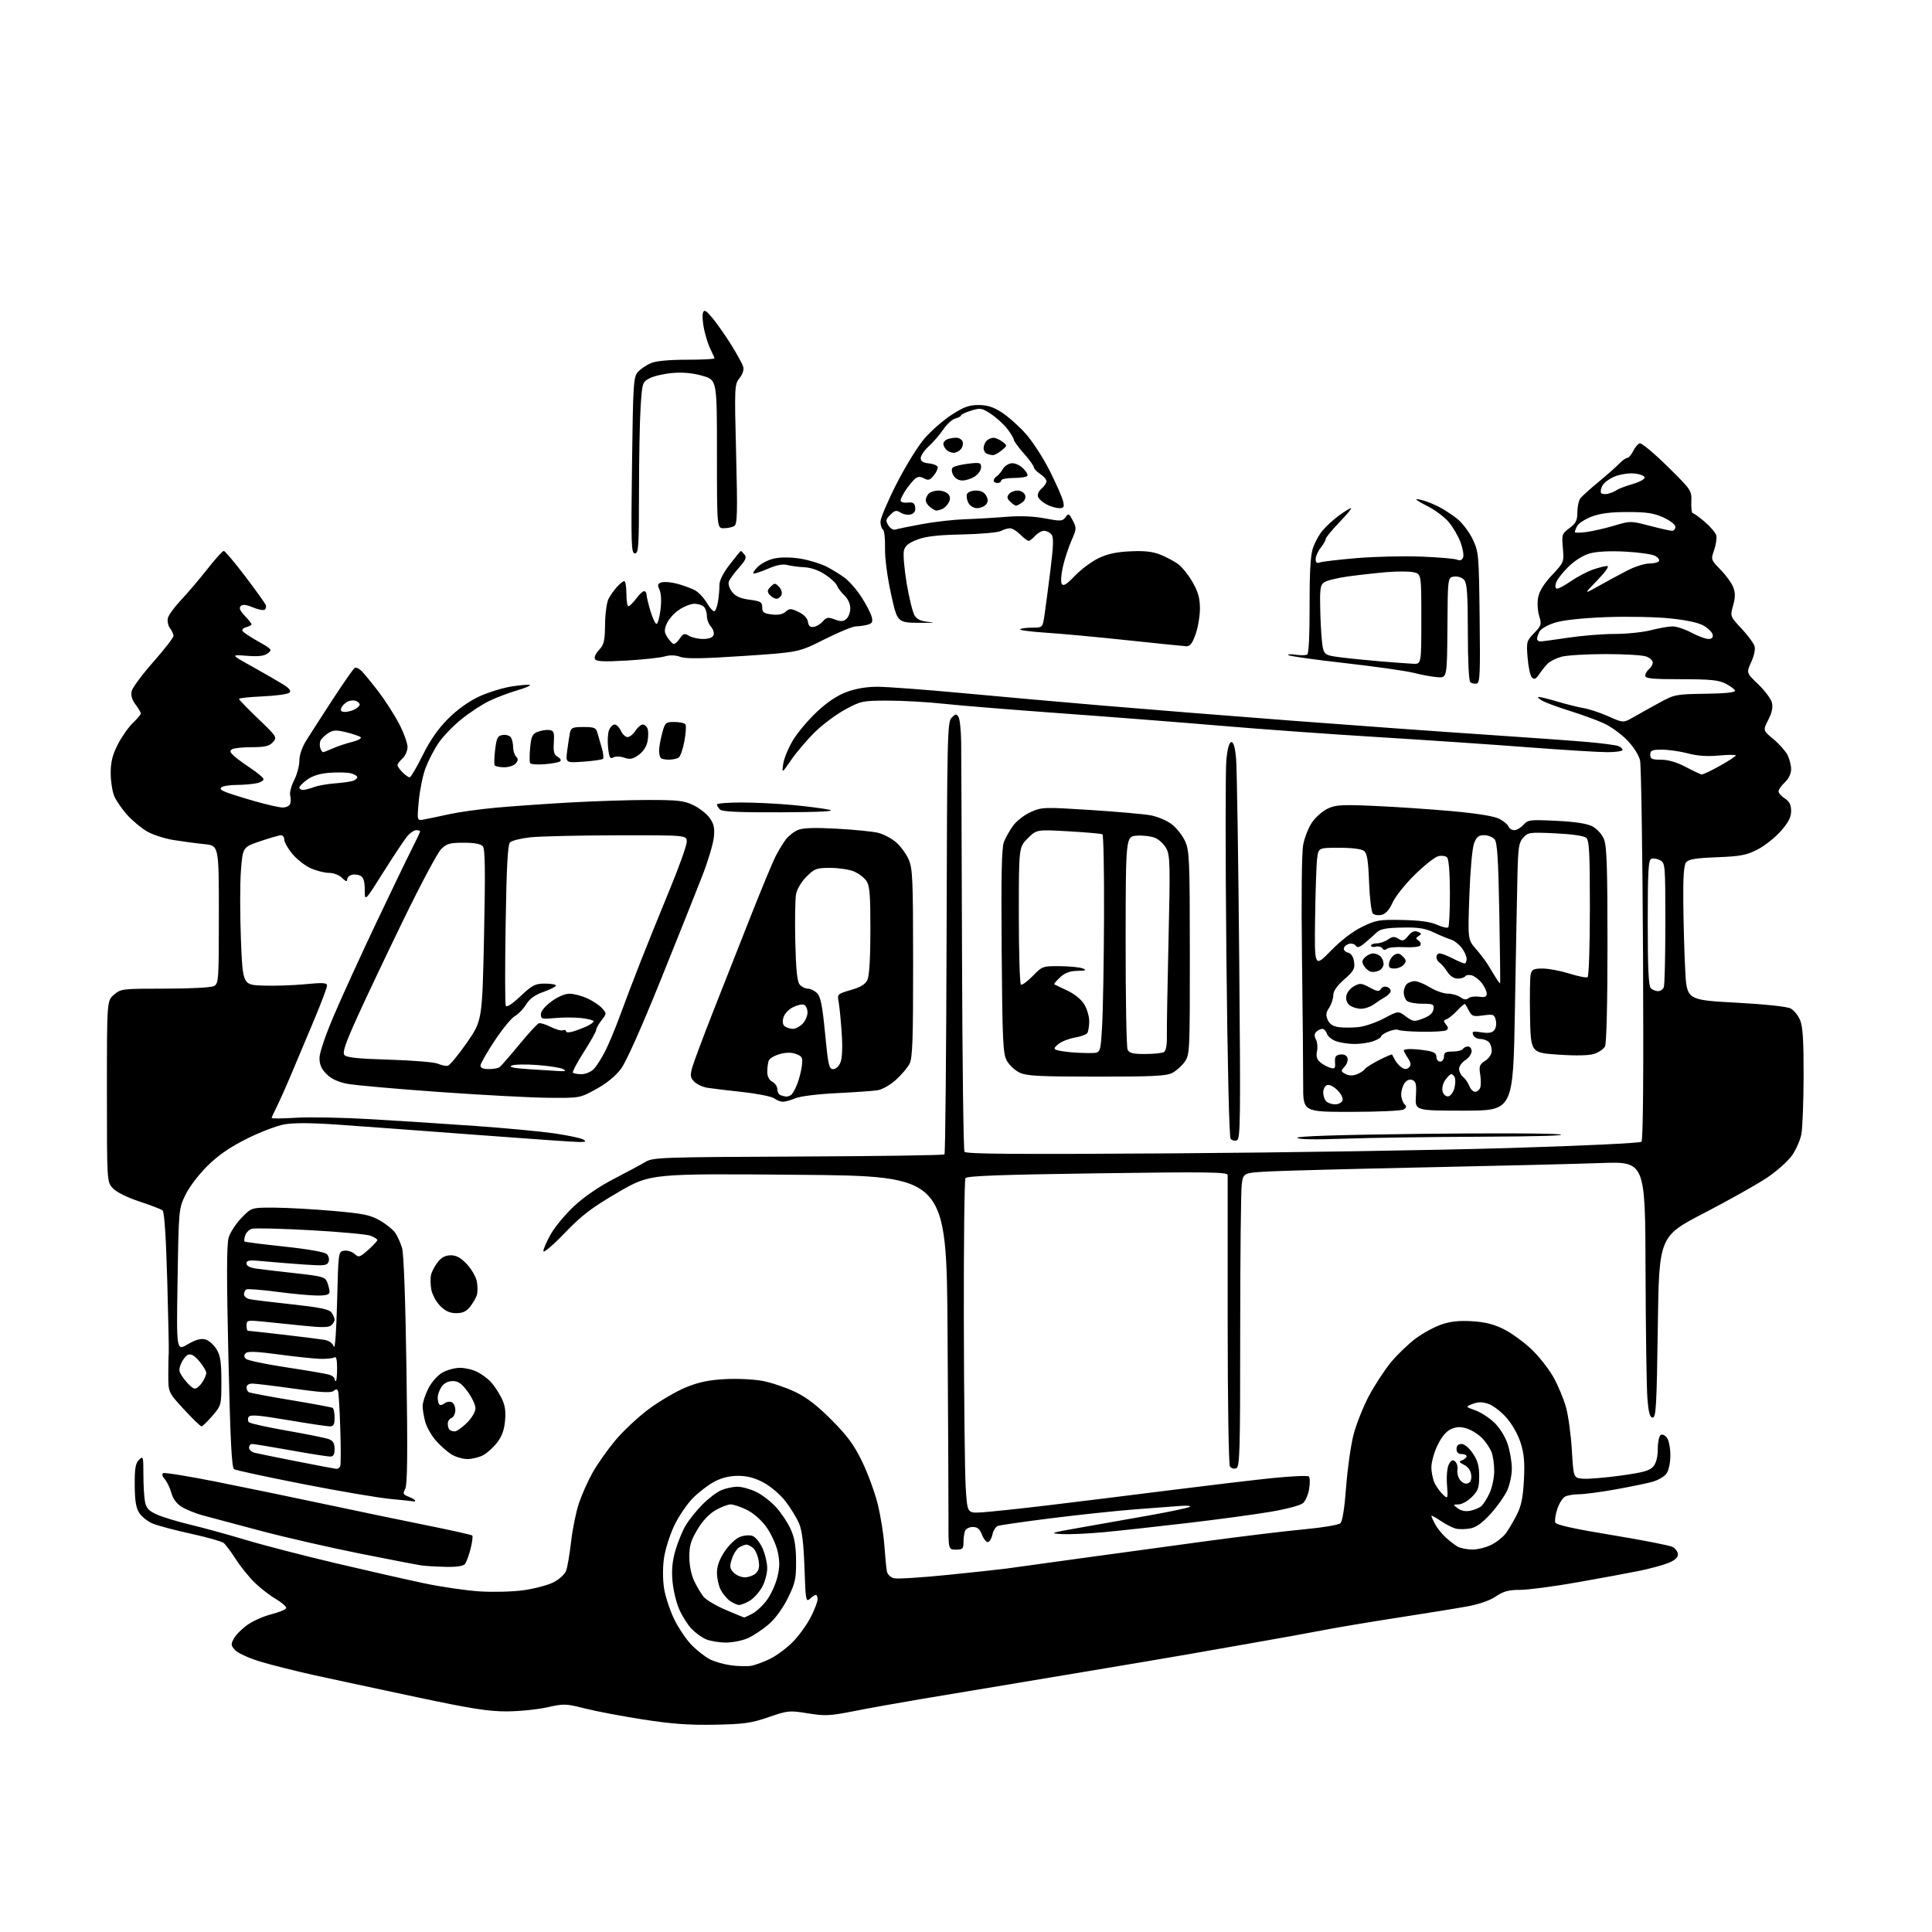 <?xml version="1.0" encoding="UTF-8" standalone="no"?>
<svg 
  version="1.1" 
  xmlns="http://www.w3.org/2000/svg" 
  xmlns:xlink="http://www.w3.org/1999/xlink" 
  xmlns:svg="http://www.w3.org/2000/svg"
  xmlns:rdf="http://www.w3.org/1999/02/22-rdf-syntax-ns#"
  xmlns:cc="http://creativecommons.org/ns#"
  xmlns:dc="http://purl.org/dc/elements/1.1/"
  viewBox="0 0 768 768"
  width="768"
  height="768"
>
<style>svg {background-color: white; }</style>"
<path stroke="none" fill="black" fill-rule="evenodd" d="M284.00,685.60C273.79,685.79 266.84,685.27 255.47,683.50C247.20,682.21 236.85,680.24 232.47,679.13C224.91,677.22 224.14,677.19 217.50,678.69C213.65,679.55 206.45,680.28 201.50,680.30C194.24,680.34 187.28,679.24 165.50,674.62C150.65,671.47 132.43,667.56 125.00,665.93C117.58,664.29 107.87,661.85 103.42,660.50C98.98,659.15 94.50,657.10 93.46,655.95C91.74,654.05 91.70,653.63 93.05,651.22C93.87,649.76 96.33,647.32 98.52,645.80C100.71,644.28 104.95,642.42 107.95,641.67C110.95,640.91 113.56,639.83 113.74,639.27C113.93,638.70 112.13,637.09 109.74,635.69C107.35,634.29 103.54,631.35 101.28,629.15C99.02,626.96 95.63,622.76 93.75,619.83C91.87,616.90 89.69,613.99 88.92,613.36C88.14,612.73 82.27,611.07 75.88,609.67C69.48,608.28 62.66,606.46 60.70,605.65C58.75,604.83 56.36,602.95 55.39,601.47C54.07,599.45 53.60,596.65 53.56,590.42C53.51,583.75 53.85,581.72 55.25,580.32C56.92,578.65 57.00,578.93 57.00,586.16C57.00,590.33 57.29,595.21 57.65,597.00C58.17,599.60 59.14,600.62 62.51,602.11C64.83,603.13 70.73,604.92 75.61,606.08C80.50,607.23 90.37,609.94 97.54,612.09C104.71,614.25 120.91,618.44 133.54,621.42C146.17,624.40 162.01,628.00 168.74,629.41C175.47,630.83 185.37,632.27 190.74,632.61C196.23,632.95 203.91,632.74 208.28,632.12C212.56,631.51 217.86,630.09 220.07,628.97C222.28,627.83 224.51,625.79 225.04,624.40C225.56,623.02 226.45,617.82 227.02,612.85C227.58,607.88 228.97,601.05 230.10,597.66C231.23,594.27 233.66,588.80 235.50,585.50C237.35,582.20 241.39,576.44 244.49,572.70C247.59,568.96 253.65,563.29 257.94,560.10C262.24,556.92 268.85,553.05 272.63,551.50C277.74,549.41 281.74,548.57 288.28,548.22C293.19,547.96 299.81,548.29 303.28,548.96C306.70,549.63 312.42,551.56 315.98,553.25C320.61,555.44 324.78,558.64 330.52,564.41C336.86,570.77 339.46,574.31 342.71,581.00C344.98,585.67 347.77,593.28 348.91,597.90C350.05,602.51 351.24,609.94 351.55,614.40C351.87,618.85 352.32,623.46 352.55,624.64C352.80,625.86 354.01,627.04 355.38,627.38C356.69,627.71 366.49,627.09 377.14,626.01C387.79,624.93 398.07,623.81 400.00,623.54C401.93,623.26 414.98,621.46 429.00,619.53C443.02,617.61 465.98,614.48 480.00,612.57C494.02,610.67 511.35,608.58 518.50,607.92C525.65,607.26 532.09,606.18 532.81,605.52C533.64,604.75 534.47,599.57 535.10,591.15C535.64,583.90 536.96,574.56 538.03,570.38C539.10,566.21 541.87,559.24 544.18,554.89C546.50,550.55 550.44,544.52 552.95,541.50C555.45,538.47 559.86,534.24 562.74,532.09C565.62,529.93 570.29,527.40 573.12,526.46C576.79,525.24 580.29,524.89 585.38,525.22C590.50,525.56 594.02,526.46 597.92,528.45C600.90,529.96 605.77,533.50 608.74,536.31C611.71,539.12 615.66,544.14 617.52,547.46C619.38,550.79 621.64,556.21 622.54,559.50C623.44,562.80 624.48,570.45 624.84,576.50C625.50,587.50 625.50,587.50 629.24,587.81C631.30,587.98 638.05,587.42 644.24,586.57C653.34,585.32 655.84,584.61 657.25,582.90C658.38,581.53 659.00,579.07 659.00,575.95C659.00,573.29 659.52,570.80 660.15,570.41C660.79,570.01 661.91,570.52 662.65,571.54C663.39,572.55 664.00,575.67 664.00,578.47C664.00,581.43 663.36,584.47 662.46,585.75C661.62,586.96 659.03,588.46 656.71,589.08C654.40,589.71 647.77,591.07 642.00,592.10C636.23,593.13 629.78,593.98 627.68,593.99C625.59,593.99 623.08,594.42 622.11,594.94C621.15,595.45 619.77,597.67 619.04,599.86C618.32,602.06 617.97,604.47 618.26,605.23C618.62,606.17 625.68,607.74 640.81,610.22C652.92,612.21 663.77,614.34 664.92,614.95C666.06,615.57 667.00,616.91 667.00,617.93C667.00,619.15 665.68,620.31 663.17,621.32C661.06,622.16 656.00,623.54 651.92,624.38C647.84,625.22 636.75,627.28 627.27,628.95C617.80,630.63 607.44,632.00 604.25,632.00C599.67,632.00 597.67,632.54 594.64,634.60C592.24,636.23 587.95,637.72 583.16,638.59C578.94,639.36 566.50,641.37 555.50,643.07C544.50,644.77 531.23,647.00 526.00,648.02C520.77,649.04 508.40,651.28 498.50,653.00C488.60,654.72 476.90,656.78 472.50,657.57C468.10,658.36 445.60,662.15 422.50,666.00C399.40,669.84 373.75,674.13 365.50,675.51C357.25,676.90 345.60,678.99 339.62,680.17C329.84,682.10 327.97,682.19 321.12,681.08C313.78,679.89 313.21,679.95 305.50,682.60C298.55,684.99 295.73,685.38 284.00,685.60zM298.50,662.19C300.15,661.93 303.67,660.63 306.31,659.31C308.96,657.98 313.05,654.89 315.41,652.43C317.76,649.98 320.89,645.60 322.35,642.72C323.81,639.83 325.00,636.69 325.00,635.74C325.00,634.78 324.70,634.00 324.33,634.00C323.96,634.00 322.89,634.69 321.96,635.54C320.37,636.98 320.23,636.18 319.79,623.29C319.45,613.50 318.83,608.37 317.64,605.59C316.72,603.43 314.33,599.53 312.34,596.92C310.30,594.25 306.52,590.97 303.71,589.44C300.18,587.52 297.21,586.71 293.61,586.67C290.19,586.65 287.06,587.38 284.15,588.88C281.76,590.12 277.88,593.07 275.53,595.42C273.17,597.78 269.80,602.73 268.04,606.42C266.27,610.12 264.43,615.97 263.94,619.41C263.40,623.23 263.43,628.00 264.01,631.59C264.54,634.84 266.39,640.37 268.11,643.87C269.84,647.38 272.97,651.97 275.07,654.07C277.17,656.17 280.36,658.65 282.16,659.58C283.95,660.51 287.69,661.59 290.46,661.97C293.23,662.36 296.85,662.45 298.50,662.19zM288.50,652.94C285.75,652.93 282.15,652.32 280.50,651.58C278.85,650.85 276.29,648.95 274.80,647.37C273.32,645.79 271.17,642.37 270.02,639.78C268.87,637.18 267.66,632.20 267.34,628.72C266.92,624.22 267.24,620.66 268.45,616.44C269.39,613.17 271.21,608.70 272.50,606.50C273.78,604.30 276.78,600.53 279.17,598.12C281.55,595.71 284.95,593.12 286.72,592.37C288.49,591.62 291.38,591.00 293.15,591.00C294.92,591.00 298.28,591.93 300.62,593.06C302.96,594.19 306.53,596.95 308.55,599.19C310.57,601.42 313.17,605.34 314.31,607.88C315.85,611.28 316.41,614.61 316.45,620.52C316.49,627.62 316.12,629.30 313.21,635.23C311.25,639.20 308.21,643.40 305.71,645.58C303.39,647.59 299.70,650.08 297.50,651.10C295.25,652.14 291.31,652.95 288.50,652.94zM295.80,642.97C295.96,642.99 297.44,642.31 299.07,641.46C300.70,640.62 303.34,638.14 304.92,635.95C306.51,633.76 308.36,629.66 309.04,626.85C309.98,622.91 310.00,620.58 309.10,616.62C308.45,613.80 306.41,609.42 304.55,606.88C302.54,604.13 299.39,601.40 296.77,600.13C294.35,598.96 291.50,598.01 290.43,598.02C289.37,598.03 286.70,599.05 284.50,600.29C281.94,601.74 279.33,604.51 277.25,607.98C274.61,612.39 274.00,614.46 274.02,618.96C274.04,622.31 274.80,626.08 275.96,628.50C277.01,630.70 278.68,633.51 279.68,634.74C280.68,635.97 284.65,638.32 288.50,639.96C292.35,641.60 295.63,642.96 295.80,642.97zM293.82,638.00C293.06,638.00 291.44,637.30 290.22,636.44C288.99,635.58 287.32,633.58 286.49,631.99C285.67,630.40 285.00,627.35 285.00,625.22C285.00,622.58 285.96,619.89 288.02,616.78C289.68,614.28 292.35,611.68 293.95,611.02C295.54,610.36 297.83,610.13 299.02,610.51C300.24,610.89 302.01,613.01 303.07,615.35C304.11,617.63 304.97,621.24 304.98,623.36C304.99,625.49 304.06,628.90 302.91,630.95C301.75,633.00 299.55,635.43 298.00,636.34C296.46,637.25 294.57,638.00 293.82,638.00zM296.08,627.00C297.61,627.00 299.60,626.26 300.51,625.35C301.73,624.12 302.00,622.75 301.52,620.10C301.16,618.12 300.14,615.94 299.25,615.25C298.35,614.56 297.22,614.00 296.74,614.00C296.26,614.00 295.03,614.45 294.01,614.99C292.99,615.54 291.63,617.59 290.98,619.56C289.97,622.62 290.05,623.40 291.56,625.06C292.52,626.13 294.56,627.00 296.08,627.00zM177.13,622.85C173.48,622.77 169.15,622.51 167.50,622.27C165.85,622.04 154.80,619.91 142.94,617.54C131.08,615.17 113.30,611.10 103.44,608.48C93.57,605.86 83.25,603.11 80.50,602.36C77.75,601.61 74.07,600.12 72.31,599.05C70.20,597.76 68.78,595.86 68.11,593.43C67.55,591.42 66.37,588.96 65.48,587.98C64.55,586.95 64.28,585.95 64.83,585.60C65.36,585.28 74.73,586.78 85.65,588.95C96.57,591.12 116.30,595.19 129.50,598.00C142.70,600.81 161.08,604.63 170.35,606.49C179.62,608.35 187.44,610.11 187.73,610.40C188.02,610.69 187.72,613.07 187.05,615.70C186.39,618.32 185.38,621.04 184.80,621.74C184.13,622.55 181.41,622.95 177.13,622.85zM380.00,616.00C377.00,616.00 377.00,616.00 377.04,604.25C377.06,597.79 376.89,564.38 376.67,530.00C376.27,467.50 376.27,467.50 317.39,467.00C258.50,466.49 258.50,466.49 245.66,473.99C235.09,480.16 231.33,483.03 224.41,490.21C219.70,495.10 216.00,498.23 216.00,497.34C216.00,496.46 217.36,493.37 219.02,490.47C220.68,487.57 224.86,482.57 228.32,479.35C232.18,475.75 238.24,471.62 244.05,468.61C249.25,465.92 254.91,462.88 256.63,461.85C259.58,460.09 263.12,459.97 317.30,459.74C348.94,459.61 375.11,459.23 375.44,458.89C375.78,458.55 376.15,419.76 376.28,372.67C376.49,291.99 376.60,286.97 378.29,285.29C379.85,283.73 380.19,283.69 381.02,285.00C381.54,285.82 382.02,290.32 382.08,295.00C382.14,299.68 382.29,337.96 382.42,380.07C382.55,422.19 382.99,457.18 383.40,457.84C383.96,458.75 403.17,458.90 465.82,458.48C510.74,458.18 570.90,457.23 599.50,456.37C628.97,455.49 651.93,454.40 652.50,453.86C653.16,453.23 653.37,427.58 653.13,379.37C652.92,338.93 652.39,304.24 651.95,302.29C651.48,300.19 649.37,296.88 646.82,294.24C644.45,291.78 640.20,288.72 637.39,287.46C634.58,286.19 628.51,283.98 623.89,282.55C619.28,281.11 614.38,279.30 613.00,278.51C611.62,277.72 611.02,277.05 611.64,277.04C612.27,277.02 615.65,277.86 619.14,278.90C622.64,279.95 627.30,281.11 629.50,281.48C631.70,281.85 636.15,283.33 639.39,284.77C645.28,287.40 645.28,287.40 649.39,285.05C651.65,283.75 656.27,281.18 659.66,279.33C665.62,276.07 666.22,275.95 677.93,275.78C685.87,275.67 689.92,275.24 689.71,274.55C689.53,273.97 687.83,272.71 685.94,271.75C683.14,270.33 679.84,270.00 668.25,270.00C656.81,270.00 654.00,269.73 654.00,268.62C654.00,267.86 654.67,266.68 655.50,266.00C656.33,265.32 657.00,264.12 657.00,263.35C657.00,262.58 655.85,261.51 654.43,260.98C653.02,260.44 645.71,260.00 638.18,260.01C630.66,260.01 622.78,260.49 620.69,261.07C618.59,261.65 616.11,262.90 615.19,263.84C614.26,264.78 612.76,266.66 611.85,268.02C610.58,269.92 609.91,270.23 608.99,269.34C608.33,268.71 607.54,265.19 607.25,261.54C606.74,255.13 606.83,254.77 609.83,251.67C612.75,248.66 612.88,248.22 611.84,244.84C611.22,242.82 611.04,239.58 611.44,237.48C611.91,234.97 613.73,232.03 616.94,228.62C621.71,223.53 621.74,223.46 621.26,217.86C620.79,212.48 620.91,212.13 623.89,209.93C626.47,208.02 627.01,206.93 627.03,203.56C627.05,201.33 627.61,198.82 628.28,198.00C628.95,197.18 632.20,194.27 635.50,191.53C638.80,188.80 642.49,185.54 643.70,184.28C644.91,183.03 646.35,182.00 646.90,182.00C647.44,182.00 648.48,180.80 649.20,179.32C649.91,177.85 651.08,176.46 651.80,176.22C652.51,175.99 657.46,180.10 662.80,185.36C672.39,194.81 672.50,194.97 672.33,199.46C672.23,201.96 672.49,204.00 672.90,204.00C673.31,204.00 675.47,205.56 677.70,207.47C679.93,209.38 681.97,211.79 682.25,212.83C682.52,213.87 682.14,216.47 681.40,218.61C680.07,222.47 680.09,222.52 683.98,226.50C686.12,228.70 688.39,231.84 689.01,233.48C689.85,235.72 689.83,237.54 688.93,240.74C687.74,245.01 687.74,245.01 692.25,249.83C694.73,252.48 697.06,255.61 697.43,256.78C697.84,258.07 697.33,260.59 696.14,263.18C694.18,267.47 694.18,267.47 698.93,272.02C701.54,274.53 703.98,277.80 704.36,279.29C704.83,281.16 704.38,283.30 702.91,286.17C700.78,290.34 700.78,290.34 704.92,293.78C707.20,295.67 709.72,298.50 710.53,300.06C711.34,301.62 712.00,304.19 712.00,305.78C712.00,307.55 711.04,309.55 709.50,311.00C708.12,312.29 707.00,313.89 707.00,314.56C707.00,315.23 708.12,316.51 709.50,317.41C711.34,318.61 712.00,319.93 712.00,322.38C712.00,324.87 710.95,326.91 707.87,330.41C705.60,332.99 701.44,336.27 698.62,337.71C694.25,339.95 691.88,340.40 682.50,340.77C674.00,341.10 671.22,341.56 670.25,342.79C669.36,343.92 669.04,348.63 669.14,358.94C669.21,366.95 669.55,378.90 669.89,385.50C670.50,397.50 670.50,397.50 690.00,398.57C701.83,399.21 710.42,400.13 711.83,400.90C713.12,401.59 714.81,403.69 715.58,405.55C716.64,408.08 716.99,413.70 716.96,427.72C716.93,438.05 716.53,448.46 716.07,450.86C715.61,453.25 713.93,457.06 712.35,459.31C710.77,461.56 706.33,465.52 702.49,468.11C698.64,470.70 687.40,477.02 677.50,482.16C659.50,491.50 659.50,491.50 659.00,527.50C658.57,558.61 658.30,563.50 657.00,563.50C655.86,563.50 655.35,561.72 654.88,556.00C654.54,551.88 654.20,528.97 654.13,505.10C654.00,461.70 654.00,461.70 636.25,462.33C626.49,462.68 595.55,463.44 567.50,464.02C539.45,464.61 511.49,465.33 505.37,465.63C494.25,466.18 494.25,466.18 493.62,470.73C493.28,473.23 493.00,499.53 493.00,529.17C493.00,577.66 492.84,583.12 491.40,583.68C490.52,584.01 489.40,583.66 488.91,582.90C488.41,582.12 488.02,556.45 488.02,525.00C488.03,493.93 488.02,467.87 488.02,467.10C488.00,465.90 480.37,465.80 436.27,466.41C398.20,466.94 384.34,467.45 383.78,468.32C383.37,468.97 383.08,494.48 383.14,525.00C383.20,555.52 383.53,585.23 383.87,591.00C384.50,601.50 384.50,601.50 390.00,601.20C393.02,601.04 404.95,599.78 416.50,598.40C428.05,597.01 449.88,594.32 465.00,592.40C480.12,590.49 498.57,588.30 506.00,587.54C513.42,586.79 519.85,586.50 520.29,586.92C520.72,587.34 520.78,589.53 520.42,591.79C520.06,594.06 518.97,596.62 518.01,597.49C517.00,598.40 511.44,599.89 504.88,600.99C498.62,602.05 483.82,604.05 472.00,605.43C460.18,606.82 445.32,608.45 439.00,609.05C432.68,609.65 425.02,610.00 422.00,609.82C416.93,609.53 417.57,609.31 430.00,607.15C437.43,605.85 449.80,603.67 457.50,602.28C465.20,600.90 472.12,599.43 472.89,599.02C473.65,598.61 472.07,598.43 469.39,598.62C466.70,598.81 458.43,599.44 451.00,600.01C443.57,600.59 428.65,602.17 417.84,603.53C407.03,604.88 397.50,606.26 396.65,606.58C395.81,606.90 394.83,608.48 394.48,610.08C394.13,611.69 393.30,613.00 392.64,613.00C391.98,613.00 390.93,611.65 390.31,610.00C389.47,607.78 388.53,607.00 386.69,607.00C385.33,607.00 383.94,607.71 383.61,608.58C383.27,609.45 383.00,611.48 383.00,613.08C383.00,615.66 382.65,616.00 380.00,616.00zM585.29,615.97C587.37,615.99 590.82,615.11 592.96,614.02C595.09,612.94 597.71,610.80 598.79,609.27C599.86,607.75 601.77,604.48 603.02,602.00C604.73,598.63 605.42,595.20 605.78,588.37C606.15,581.36 605.85,577.92 604.49,573.59C603.44,570.27 601.12,566.14 598.83,563.55C596.70,561.12 593.45,558.64 591.62,558.04C589.17,557.23 587.52,557.24 585.39,558.08C582.50,559.22 582.50,559.22 586.49,560.64C588.68,561.42 592.11,563.66 594.11,565.61C596.28,567.73 598.40,571.19 599.37,574.19C600.27,576.96 600.99,581.32 600.98,583.86C600.97,586.41 600.13,590.30 599.13,592.50C598.12,594.70 595.18,598.85 592.59,601.72C589.26,605.40 586.86,607.12 584.44,607.58C582.56,607.93 579.96,607.96 578.68,607.64C577.40,607.31 574.70,605.93 572.68,604.56C570.65,603.18 569.00,602.29 569.00,602.58C569.00,602.87 569.63,604.31 570.41,605.80C571.19,607.28 573.10,609.68 574.66,611.12C576.22,612.56 578.40,614.23 579.50,614.84C580.60,615.44 583.21,615.95 585.29,615.97zM584.40,600.56C586.00,600.24 587.99,599.43 588.81,598.74C589.64,598.06 591.14,595.70 592.14,593.50C593.14,591.30 593.97,587.39 593.98,584.82C593.99,582.24 593.52,578.86 592.94,577.32C592.35,575.77 590.70,573.27 589.27,571.77C587.84,570.27 585.14,568.54 583.28,567.93C580.72,567.08 579.17,567.10 576.98,568.01C575.04,568.81 573.23,570.91 571.54,574.30C570.14,577.10 569.00,581.13 569.00,583.25C569.00,585.37 569.63,588.32 570.40,589.80C571.17,591.29 572.66,593.28 573.71,594.24C575.58,595.93 575.62,595.83 575.20,590.13C574.96,586.72 575.27,583.36 575.96,582.08C576.84,580.43 577.46,580.14 578.43,580.94C579.14,581.53 579.55,583.02 579.35,584.26C579.15,585.49 579.64,587.34 580.44,588.38C581.32,589.50 582.55,590.00 583.52,589.63C584.59,589.22 585.03,588.08 584.82,586.28C584.62,584.57 583.58,583.09 582.04,582.32C579.91,581.27 579.81,581.01 581.29,580.44C582.23,580.08 583.00,579.38 583.00,578.89C583.00,578.40 582.10,578.00 581.00,578.00C579.67,578.00 579.00,577.33 579.00,576.00C579.00,574.68 579.67,574.00 580.96,574.00C582.11,574.00 583.98,575.55 585.46,577.73C587.40,580.58 588.00,582.74 588.00,586.81C588.00,591.38 587.58,592.58 585.08,595.08C583.47,596.68 581.11,598.01 579.83,598.03C577.53,598.06 577.53,598.09 579.50,599.59C580.77,600.56 582.57,600.92 584.40,600.56zM164.75,596.86C164.61,596.79 160.45,596.35 155.50,595.89C150.55,595.43 134.76,592.75 120.40,589.93C106.05,587.11 93.74,584.46 93.05,584.03C92.10,583.45 91.55,572.59 90.79,539.45C90.06,507.60 90.09,494.63 90.90,491.94C91.51,489.90 93.81,486.38 96.00,484.11C100.00,480.00 100.00,480.00 109.25,480.06C114.34,480.10 124.84,480.68 132.58,481.37C144.70,482.44 147.30,482.99 151.19,485.27C153.68,486.72 156.39,488.95 157.21,490.21C158.03,491.47 159.20,494.07 159.80,496.00C160.50,498.20 161.16,516.28 161.58,544.58C162.08,578.10 161.95,590.22 161.08,591.84C160.06,593.76 160.22,594.13 162.46,594.98C163.86,595.52 165.00,596.19 165.00,596.48C165.00,596.76 164.89,596.94 164.75,596.86zM133.67,583.89C134.31,583.95 135.03,583.44 135.27,582.75C135.50,582.06 135.51,575.42 135.27,568.00C135.04,560.58 134.65,553.89 134.41,553.14C134.08,552.10 133.65,552.05 132.61,552.91C131.59,553.76 127.68,553.54 116.90,552.02C109.01,550.91 101.53,550.00 100.28,550.00C98.96,550.00 98.00,550.61 98.00,551.44C98.00,552.23 98.38,553.12 98.84,553.40C99.31,553.69 106.84,555.11 115.59,556.56C124.34,558.01 131.84,559.40 132.25,559.66C132.66,559.91 133.00,561.67 133.00,563.56C133.00,566.29 132.60,567.00 131.08,567.00C130.02,567.00 122.51,565.87 114.39,564.50C102.85,562.54 99.45,562.27 98.85,563.24C98.43,563.92 98.48,564.88 98.96,565.36C99.45,565.85 106.28,567.36 114.15,568.73C122.01,570.10 129.47,571.61 130.72,572.09C132.40,572.72 133.00,573.75 133.00,575.98C133.00,578.22 132.54,579.00 131.20,579.00C130.21,579.00 123.12,577.88 115.45,576.50C107.78,575.13 100.94,574.01 100.25,574.00C99.56,574.00 99.00,574.67 99.00,575.48C99.00,576.30 100.01,577.21 101.25,577.51C102.49,577.82 110.03,579.35 118.00,580.92C125.97,582.49 133.03,583.83 133.67,583.89zM185.80,580.00C183.98,579.99 181.15,579.17 179.50,578.16C177.85,577.16 175.06,574.70 173.30,572.69C171.55,570.69 169.64,567.35 169.06,565.28C168.48,563.20 168.01,560.36 168.01,558.96C168.00,557.57 169.01,554.43 170.25,551.98C171.54,549.44 173.92,546.73 175.83,545.64C177.66,544.59 180.82,543.73 182.86,543.73C184.90,543.73 188.01,544.47 189.76,545.37C191.51,546.28 193.89,548.03 195.06,549.26C196.22,550.49 198.08,553.27 199.20,555.42C200.72,558.37 201.11,560.65 200.78,564.60C200.48,568.32 199.55,570.90 197.62,573.43C196.12,575.39 193.59,577.68 192.00,578.50C190.40,579.33 187.61,580.00 185.80,580.00zM180.77,569.00C181.56,569.00 183.73,567.47 185.60,565.60C187.58,563.62 189.00,561.20 189.00,559.80C189.00,558.48 187.61,555.51 185.91,553.20C183.54,549.97 182.17,549.00 179.97,549.00C178.15,549.00 176.55,549.81 175.56,551.22C174.70,552.44 174.00,554.39 174.00,555.56C174.00,556.72 174.30,557.96 174.66,558.32C175.02,558.69 175.91,558.49 176.65,557.88C177.38,557.27 178.66,557.04 179.49,557.36C180.32,557.68 181.00,559.09 181.00,560.50C181.00,561.91 180.32,563.32 179.50,563.64C178.68,563.95 178.00,564.99 178.00,565.94C178.00,566.89 178.30,567.97 178.67,568.33C179.03,568.70 179.98,569.00 180.77,569.00zM80.09,567.00C79.68,567.00 76.54,563.96 73.12,560.25C66.90,553.50 66.90,553.50 66.90,546.50C66.90,542.65 66.98,538.83 67.08,538.00C67.18,537.17 66.91,524.24 66.49,509.26C65.98,491.37 65.34,481.71 64.61,481.14C64.00,480.66 59.85,479.07 55.39,477.60C50.54,476.00 46.32,473.91 44.89,472.38C42.50,469.84 42.50,469.84 42.50,433.83C42.50,397.83 42.50,397.83 45.31,395.41C48.04,393.06 48.55,393.00 65.62,393.00C75.78,393.00 83.94,392.57 85.07,391.96C86.91,390.98 87.00,389.60 87.00,363.54C87.00,336.14 87.00,336.14 81.25,335.56C78.09,335.24 72.58,334.50 69.00,333.93C65.42,333.35 60.66,331.80 58.42,330.49C56.17,329.18 52.64,326.24 50.57,323.94C48.50,321.65 46.17,318.27 45.40,316.42C44.63,314.58 44.00,310.47 44.00,307.30C44.00,302.99 44.70,300.14 46.75,296.08C48.26,293.08 50.96,289.20 52.75,287.46C54.54,285.72 56.00,283.99 56.00,283.61C56.00,283.23 55.04,281.62 53.87,280.04C52.40,278.05 51.94,276.39 52.37,274.65C52.72,273.26 56.60,268.05 61.00,263.06C65.40,258.07 68.99,253.43 68.97,252.74C68.95,252.06 68.32,250.69 67.57,249.70C66.82,248.72 66.45,246.92 66.73,245.70C67.02,244.49 69.38,241.25 71.98,238.50C74.58,235.75 79.27,230.24 82.40,226.25C85.53,222.26 88.47,219.00 88.95,219.00C89.42,219.00 93.26,223.54 97.47,229.10C101.69,234.65 105.36,239.78 105.64,240.49C105.91,241.21 105.70,242.07 105.17,242.39C104.65,242.72 102.53,242.28 100.47,241.42C97.84,240.32 96.42,240.18 95.67,240.93C94.93,241.67 95.41,242.81 97.31,244.80C98.79,246.34 100.00,247.87 100.00,248.19C100.00,248.51 99.05,249.01 97.90,249.32C96.74,249.62 96.07,250.30 96.40,250.84C96.73,251.37 99.56,253.26 102.70,255.02C108.10,258.07 108.29,258.31 106.45,259.71C105.02,260.78 102.78,261.05 98.09,260.69C91.69,260.21 91.69,260.21 100.09,264.88C104.72,267.45 110.22,270.62 112.31,271.92C115.02,273.59 115.82,274.58 115.06,275.34C114.47,275.93 109.72,276.59 104.50,276.82C99.27,277.05 95.00,277.50 95.00,277.82C95.00,278.14 98.44,281.70 102.64,285.72C110.08,292.86 110.23,293.09 108.48,295.02C107.04,296.61 105.38,297.00 100.10,297.02C96.47,297.02 92.93,297.39 92.23,297.84C91.25,298.46 91.43,299.08 92.98,300.48C94.10,301.49 97.11,303.71 99.69,305.41C102.26,307.11 104.52,309.00 104.72,309.62C104.92,310.23 103.65,311.02 101.91,311.37C100.17,311.72 96.67,312.01 94.13,312.02C91.58,312.02 88.91,312.41 88.18,312.87C87.22,313.48 87.62,314.01 89.68,314.84C91.23,315.46 96.44,317.11 101.27,318.49C106.09,319.87 111.10,321.00 112.41,321.00C113.72,321.00 115.03,320.37 115.32,319.60C115.62,318.82 115.63,317.31 115.35,316.22C115.06,315.14 115.77,312.41 116.92,310.16C118.06,307.92 119.00,304.43 119.00,302.42C119.00,300.16 120.05,297.07 121.75,294.35C123.26,291.93 128.00,284.57 132.27,278.01C136.55,271.45 140.47,265.83 140.99,265.51C141.50,265.19 142.73,265.73 143.71,266.71C144.70,267.70 147.69,271.34 150.36,274.81C153.03,278.29 156.74,284.06 158.61,287.64C160.47,291.22 162.00,295.39 162.00,296.92C162.00,298.44 161.10,300.50 160.00,301.50C158.90,302.50 158.00,303.69 158.00,304.15C158.00,304.62 158.90,305.90 160.00,307.00C161.10,308.10 162.38,309.00 162.84,309.00C163.30,309.00 165.62,305.06 168.01,300.25C171.00,294.22 174.14,289.70 178.12,285.72C181.74,282.10 186.30,278.82 190.36,276.92C193.91,275.26 199.82,273.43 203.49,272.86C207.15,272.29 210.38,272.04 210.65,272.32C210.92,272.59 208.60,273.55 205.49,274.46C202.38,275.36 197.50,277.21 194.64,278.57C191.78,279.92 186.70,283.24 183.36,285.95C180.01,288.65 175.87,292.99 174.16,295.58C172.44,298.17 170.18,302.59 169.13,305.39C168.08,308.20 166.88,314.05 166.48,318.38C165.74,326.27 165.74,326.27 168.62,325.74C170.20,325.45 174.65,324.52 178.50,323.67C182.35,322.82 190.68,321.66 197.00,321.08C203.32,320.50 216.54,319.57 226.36,319.01C236.18,318.46 250.33,318.00 257.80,318.00C269.51,318.00 271.96,318.29 275.68,320.09C278.05,321.23 280.94,323.52 282.11,325.16C283.79,327.51 284.14,329.14 283.77,332.82C283.51,335.40 281.47,342.23 279.23,348.00C277.00,353.77 269.55,372.43 262.68,389.45C254.98,408.54 248.91,422.12 246.85,424.88C244.71,427.74 241.15,430.65 237.00,432.93C230.50,436.50 230.50,436.50 218.00,436.39C211.12,436.33 191.55,435.29 174.50,434.07C157.45,432.86 141.05,431.40 138.06,430.83C134.37,430.11 131.73,428.88 129.81,426.97C127.78,424.94 127.00,423.16 127.00,420.59C127.00,418.46 129.38,411.49 132.91,403.26C136.15,395.69 143.61,379.38 149.48,367.00C155.35,354.62 161.70,341.46 163.58,337.75C165.46,334.04 167.00,330.77 167.00,330.50C167.00,330.22 166.32,330.00 165.49,330.00C164.66,330.00 163.11,331.01 162.03,332.25C160.96,333.49 156.68,339.89 152.54,346.47C145.00,358.45 145.00,358.45 145.00,353.77C145.00,350.48 144.52,348.83 143.36,348.18C142.45,347.68 140.88,347.48 139.86,347.75C138.84,348.01 138.00,348.86 138.00,349.62C138.00,350.59 137.41,350.41 136.00,349.00C134.84,347.84 132.64,346.99 130.75,346.98C128.96,346.97 125.67,346.12 123.43,345.11C121.19,344.09 117.93,341.52 116.18,339.40C114.43,337.28 113.00,334.75 113.00,333.77C113.00,332.80 112.44,332.00 111.75,332.01C111.06,332.01 107.35,333.08 103.50,334.38C96.50,336.75 96.50,336.75 95.77,346.12C95.38,351.28 95.38,363.60 95.77,373.50C96.50,391.50 96.50,391.50 104.55,391.79C108.97,391.95 116.51,391.70 121.30,391.24C128.47,390.55 130.00,390.65 130.00,391.80C130.00,392.56 127.71,398.66 124.90,405.35C122.10,412.03 118.00,421.77 115.79,427.00C113.59,432.23 110.93,438.17 109.89,440.21C108.85,442.25 108.00,444.14 108.00,444.42C108.00,444.69 112.39,444.65 117.76,444.32C123.13,443.99 136.52,444.25 147.51,444.90C158.51,445.54 177.18,446.75 189.00,447.59C200.82,448.42 214.91,449.75 220.31,450.53C225.70,451.32 230.88,452.41 231.81,452.95C233.18,453.75 232.92,453.94 230.38,453.97C228.66,453.99 209.76,452.67 188.38,451.05C166.99,449.43 142.50,447.63 133.95,447.04C123.50,446.32 116.61,446.30 112.95,446.97C109.95,447.52 103.23,450.10 98.02,452.71C91.32,456.07 86.76,459.22 82.44,463.48C78.99,466.89 75.20,471.89 73.70,475.00C71.07,480.46 71.04,480.69 70.59,508.76C70.12,537.01 70.12,537.01 74.58,534.40C77.68,532.58 79.79,531.98 81.55,532.42C82.93,532.77 84.95,534.50 86.03,536.28C87.62,538.89 87.99,541.32 88.00,549.07C88.00,558.60 87.99,558.66 84.42,562.82C82.45,565.12 80.51,567.00 80.09,567.00zM77.44,552.00C78.17,552.00 79.50,550.89 80.38,549.54C81.27,548.18 82.00,546.48 82.00,545.75C82.00,545.02 80.76,542.95 79.25,541.14C77.38,538.91 75.97,538.06 74.84,538.50C73.93,538.85 72.64,540.46 71.97,542.07C70.88,544.70 71.03,545.36 73.43,548.50C74.90,550.42 76.70,552.00 77.44,552.00zM133.50,549.00C133.78,549.00 134.00,546.72 134.00,543.94C134.00,540.36 133.66,539.09 132.84,539.60C132.21,539.99 129.62,540.24 127.09,540.15C124.57,540.07 117.17,539.28 110.65,538.40C102.02,537.23 98.51,537.09 97.70,537.90C96.90,538.70 96.91,539.31 97.74,540.14C98.37,540.77 105.61,542.30 113.84,543.54C122.06,544.78 129.74,546.10 130.90,546.47C132.05,546.83 133.00,547.55 133.00,548.07C133.00,548.58 133.22,549.00 133.50,549.00zM134.00,517.50C134.50,497.50 134.50,497.50 136.83,497.17C138.12,496.99 139.97,497.57 140.95,498.45C142.61,499.95 142.99,499.84 146.37,496.85C148.36,495.08 150.00,493.32 150.00,492.94C150.00,492.56 148.76,491.78 147.25,491.21C145.74,490.65 134.95,489.66 123.28,489.02C111.61,488.37 101.17,488.13 100.08,488.47C98.99,488.82 97.81,490.01 97.46,491.13C97.11,492.24 96.98,493.32 97.19,493.52C97.39,493.73 104.52,494.63 113.03,495.54C122.47,496.54 129.04,497.71 129.89,498.52C130.67,499.27 130.98,500.60 130.61,501.57C130.02,503.10 128.89,503.23 120.72,502.66C115.65,502.31 108.46,501.73 104.75,501.37C99.07,500.82 98.00,500.95 98.00,502.24C98.00,503.29 99.35,503.95 102.25,504.35C104.59,504.66 111.61,505.49 117.86,506.18C128.29,507.34 129.29,507.64 130.11,509.79C130.60,511.08 131.00,512.78 131.00,513.57C131.00,514.61 129.70,515.00 126.19,515.00C123.54,515.00 116.29,514.33 110.07,513.51C103.86,512.69 98.38,512.27 97.89,512.57C97.40,512.87 97.00,513.76 97.00,514.54C97.00,515.32 98.01,516.18 99.25,516.44C100.49,516.71 108.03,517.63 116.00,518.49C127.05,519.69 130.80,520.45 131.75,521.72C132.44,522.63 133.00,523.92 133.00,524.57C133.00,525.22 132.39,526.26 131.64,526.88C130.65,527.70 127.71,527.74 120.89,527.02C115.73,526.47 108.46,525.72 104.75,525.37C98.31,524.74 98.00,524.81 98.00,526.86C98.00,528.04 98.24,529.00 98.54,529.00C98.84,529.00 105.03,529.69 112.29,530.52C119.56,531.36 126.94,532.28 128.69,532.56C130.80,532.90 132.16,533.82 132.69,535.28C133.17,536.60 133.70,529.40 134.00,517.50zM181.35,522.00C178.83,522.00 177.05,521.20 175.00,519.15C173.43,517.58 171.84,514.66 171.46,512.66C171.09,510.65 171.04,507.96 171.37,506.67C171.69,505.38 172.90,503.13 174.05,501.66C175.50,499.82 177.08,499.00 179.20,499.00C181.41,499.00 183.19,499.98 185.59,502.53C187.42,504.47 189.21,507.58 189.56,509.44C189.90,511.30 189.90,513.73 189.55,514.83C189.20,515.93 188.00,518.00 186.89,519.42C185.39,521.32 183.93,522.00 181.35,522.00zM491.70,453.29C490.84,453.61 489.72,453.35 489.19,452.69C488.62,451.98 487.94,422.80 487.51,380.00C487.11,340.68 487.11,305.46 487.51,301.75C487.99,297.30 488.67,295.00 489.52,295.00C490.37,295.00 490.99,297.23 491.38,301.75C491.69,305.46 492.25,340.94 492.60,380.60C493.18,445.20 493.09,452.75 491.70,453.29zM534.31,452.65C522.69,453.07 516.09,452.95 515.69,452.31C515.28,451.65 532.09,451.11 564.79,450.72C592.13,450.40 616.98,450.49 620.00,450.93C623.38,451.41 611.41,451.77 588.91,451.86C568.79,451.94 544.22,452.29 534.31,452.65zM537.25,441.98C518.00,442.00 518.00,442.00 518.03,431.25C518.05,425.34 517.84,402.59 517.56,380.71C517.26,356.61 517.45,338.88 518.05,335.74C518.59,332.89 520.19,328.89 521.60,326.85C523.01,324.82 525.80,322.37 527.80,321.43C530.95,319.93 533.40,319.79 546.46,320.37C554.73,320.73 568.55,321.67 577.16,322.44C587.19,323.35 593.95,324.44 595.96,325.48C597.69,326.37 599.35,327.76 599.66,328.55C599.96,329.35 601.00,330.00 601.95,330.00C602.91,330.00 604.55,329.04 605.60,327.87C607.38,325.88 608.18,325.78 618.63,326.29C626.12,326.65 630.80,327.36 632.96,328.48C634.80,329.43 636.76,331.57 637.58,333.53C638.72,336.27 639.00,344.44 639.00,375.53C639.00,399.15 638.61,414.85 638.01,415.99C637.46,417.01 635.55,418.32 633.76,418.91C631.65,419.60 626.62,419.72 619.50,419.24C608.50,418.50 608.50,418.50 608.21,404.00C608.06,396.02 608.18,388.49 608.48,387.25C608.95,385.36 609.71,385.00 613.27,385.01C615.60,385.02 620.35,385.92 623.84,387.01C627.33,388.11 630.59,388.75 631.09,388.44C631.60,388.13 632.00,376.02 632.00,361.06C632.00,338.47 631.76,334.05 630.50,333.00C629.61,332.26 624.63,331.56 618.25,331.26C608.08,330.78 607.39,330.88 605.50,332.98C603.75,334.92 603.46,336.87 603.20,348.35C603.03,355.58 602.58,379.50 602.20,401.50C601.50,441.50 601.50,441.50 582.00,441.50C562.50,441.50 562.50,441.50 562.84,435.75C563.12,431.02 562.88,429.89 561.45,429.34C560.33,428.91 559.22,429.34 558.36,430.53C557.61,431.55 557.00,433.56 557.00,434.99C557.00,436.43 557.56,438.16 558.24,438.84C559.23,439.83 559.18,440.28 557.99,441.03C557.17,441.55 547.84,441.98 537.25,441.98zM530.73,439.00C532.01,439.00 533.33,438.32 533.65,437.48C533.99,436.59 533.15,434.88 531.64,433.36C530.12,431.85 528.41,431.01 527.52,431.35C526.68,431.67 526.00,432.99 526.00,434.27C526.00,435.55 526.54,437.14 527.20,437.80C527.86,438.46 529.45,439.00 530.73,439.00zM311.13,437.97C310.23,437.95 308.72,437.34 307.76,436.61C306.80,435.89 301.18,434.76 295.26,434.11C289.34,433.46 283.01,432.70 281.19,432.41C279.38,432.12 277.04,431.04 276.01,430.01C274.40,428.40 274.28,427.58 275.17,424.36C275.74,422.29 279.58,412.03 283.70,401.55C287.82,391.07 294.57,373.95 298.70,363.50C302.84,353.05 307.13,342.71 308.24,340.53C309.35,338.35 311.17,335.34 312.27,333.84C313.38,332.35 315.58,330.59 317.17,329.93C319.22,329.08 323.75,328.93 332.78,329.43C339.78,329.81 347.17,330.56 349.20,331.09C351.24,331.62 354.34,333.26 356.10,334.73C357.85,336.21 360.11,339.24 361.12,341.46C362.79,345.15 362.96,348.78 362.98,382.80C363.00,413.28 362.74,420.61 361.56,422.87C360.78,424.40 358.33,427.28 356.12,429.27C353.86,431.31 350.68,433.11 348.81,433.40C346.99,433.68 339.65,434.20 332.50,434.55C325.03,434.91 318.06,435.78 316.13,436.59C314.27,437.37 312.02,437.99 311.13,437.97zM312.50,435.91C313.05,435.94 313.95,435.64 314.50,435.23C315.05,434.83 316.12,432.93 316.88,431.00C317.65,429.07 318.48,425.82 318.74,423.76C319.16,420.43 318.92,419.92 316.51,419.00C314.66,418.30 312.60,418.30 310.01,419.00C307.92,419.56 305.93,420.73 305.60,421.59C305.27,422.46 305.00,424.46 305.00,426.05C305.00,427.91 305.71,429.31 307.00,430.00C308.10,430.59 309.00,431.92 309.00,432.95C309.00,433.99 309.56,435.06 310.25,435.34C310.94,435.62 311.95,435.87 312.50,435.91zM575.76,435.81C576.64,435.64 577.70,434.22 578.11,432.67C578.53,431.11 578.63,429.19 578.33,428.42C578.03,427.64 577.39,427.00 576.92,427.00C576.44,427.00 575.32,428.10 574.44,429.45C573.47,430.93 573.10,432.74 573.50,434.01C573.89,435.21 574.85,435.98 575.76,435.81zM586.37,434.00C587.15,434.00 588.06,433.29 588.39,432.42C588.73,431.55 588.73,429.16 588.40,427.10C587.88,423.84 588.14,423.14 590.40,421.66C591.94,420.65 593.00,419.03 593.00,417.68C593.00,416.42 592.46,414.86 591.80,414.20C591.14,413.54 589.61,413.00 588.41,413.00C587.20,413.00 585.93,412.27 585.59,411.37C585.05,409.97 585.53,409.83 588.86,410.36C591.69,410.81 593.11,410.58 593.99,409.51C594.69,408.66 594.95,406.95 594.60,405.53C594.02,403.23 593.65,403.09 589.59,403.64C585.68,404.18 585.07,403.99 583.97,401.87C583.29,400.57 582.58,399.33 582.39,399.11C582.21,398.90 580.81,400.06 579.28,401.70C577.75,403.33 575.83,404.90 575.00,405.17C573.76,405.59 573.72,405.94 574.80,407.25C575.77,408.42 575.80,409.00 574.93,409.54C574.29,409.94 569.97,410.21 565.31,410.14C560.66,410.08 556.41,409.75 555.87,409.42C555.32,409.08 553.56,409.36 551.94,410.03C550.32,410.69 549.00,411.59 549.00,412.02C549.00,412.45 547.58,413.30 545.85,413.90C544.12,414.51 540.81,415.00 538.50,415.00C536.19,415.00 532.90,414.51 531.19,413.92C529.48,413.32 527.81,411.97 527.47,410.92C527.14,409.86 526.31,409.00 525.63,409.00C524.95,409.00 523.88,409.52 523.25,410.15C522.44,410.96 522.40,411.87 523.11,413.21C523.67,414.26 523.86,416.36 523.53,417.87C523.10,419.82 523.45,421.08 524.71,422.19C525.70,423.06 527.49,424.06 528.70,424.43C530.62,425.02 530.87,424.75 530.70,422.30C530.54,420.09 530.97,419.44 532.75,419.18C534.13,418.99 535.25,419.49 535.63,420.47C535.97,421.35 535.48,422.92 534.54,423.96C532.93,425.74 532.94,425.90 534.85,426.92C536.18,427.63 537.72,427.68 539.34,427.06C540.69,426.55 542.11,425.64 542.47,425.04C542.84,424.45 545.40,422.82 548.17,421.41C550.94,420.01 553.27,419.01 553.35,419.18C553.43,419.36 553.98,420.37 554.57,421.43C555.15,422.50 556.38,423.84 557.29,424.41C558.47,425.15 559.28,425.12 560.12,424.28C561.02,423.38 560.91,422.52 559.65,420.59C558.74,419.20 558.00,417.83 558.00,417.54C558.00,417.24 559.24,417.00 560.75,417.01C562.26,417.02 565.19,417.30 567.25,417.64C570.02,418.10 571.00,418.75 571.00,420.13C571.00,421.16 571.67,422.00 572.50,422.00C573.33,422.00 574.00,421.11 574.00,420.00C574.00,418.39 574.67,418.00 577.44,418.00C579.33,418.00 581.16,417.55 581.50,417.00C581.84,416.45 582.77,416.00 583.56,416.00C584.35,416.00 585.00,416.85 585.00,417.88C585.00,418.92 583.88,420.51 582.50,421.41C581.12,422.31 580.00,423.88 580.00,424.90C580.00,425.92 580.72,427.35 581.60,428.09C582.49,428.82 583.60,430.45 584.08,431.71C584.56,432.97 585.59,434.00 586.37,434.00zM435.80,427.98C412.64,427.96 408.00,427.71 405.20,426.33C403.38,425.43 401.13,423.30 400.20,421.60C398.70,418.86 398.46,413.83 398.18,378.13C397.94,347.87 398.17,336.97 399.09,334.63C399.77,332.91 401.44,329.98 402.80,328.13C404.17,326.28 407.32,323.86 409.82,322.76C414.18,320.83 415.07,320.80 433.43,321.98C443.92,322.65 454.71,323.61 457.41,324.10C460.11,324.60 463.87,326.19 465.77,327.64C467.67,329.08 470.06,332.12 471.09,334.38C472.81,338.18 472.96,341.60 472.98,378.85C473.00,418.12 472.94,419.27 470.92,422.11C469.78,423.72 467.55,425.70 465.97,426.52C463.63,427.72 458.02,428.00 435.80,427.98zM231.17,427.00C232.72,427.00 234.88,426.12 235.97,425.03C237.05,423.95 239.12,420.72 240.57,417.85C242.03,414.98 244.71,408.56 246.52,403.57C248.34,398.58 251.95,389.10 254.54,382.50C257.13,375.90 262.34,363.01 266.12,353.85C269.91,344.70 273.00,336.03 273.00,334.60C273.00,332.00 273.00,332.00 245.25,332.05C229.99,332.08 214.46,332.44 210.75,332.85C207.03,333.27 203.43,334.16 202.75,334.85C201.83,335.77 201.37,344.26 201.00,367.30C200.72,384.46 200.74,399.06 201.04,399.75C201.39,400.56 203.46,399.24 206.90,396.00C211.62,391.57 212.73,391.00 216.61,391.00C219.03,391.00 221.00,391.34 221.00,391.77C221.00,392.19 218.78,393.32 216.07,394.28C212.61,395.51 210.54,397.01 209.11,399.33C207.99,401.14 205.99,403.20 204.67,403.91C203.35,404.61 199.74,409.01 196.64,413.68C193.54,418.35 191.00,422.81 191.00,423.59C191.00,424.52 192.11,424.99 194.25,424.98C196.04,424.98 197.98,424.64 198.56,424.23C199.14,423.83 202.64,419.82 206.34,415.32C210.03,410.83 213.57,406.98 214.20,406.77C214.82,406.56 216.94,407.21 218.91,408.21C220.87,409.21 223.05,409.81 223.74,409.55C224.43,409.28 225.00,409.47 225.00,409.96C225.00,410.47 226.19,410.51 227.75,410.05C229.26,409.60 231.74,408.66 233.25,407.96C234.76,407.25 236.00,406.36 236.00,405.98C236.00,405.59 233.85,405.02 231.23,404.71C228.61,404.40 223.88,404.39 220.73,404.69C215.46,405.19 215.00,405.07 215.00,403.20C215.00,401.98 216.66,399.95 219.20,398.09C221.76,396.20 224.58,395.01 226.45,395.02C228.13,395.03 231.30,395.87 233.50,396.88C235.70,397.89 238.34,399.66 239.36,400.81C241.18,402.86 241.17,402.96 239.11,405.59C237.95,407.06 237.00,408.77 237.00,409.38C237.00,410.00 234.79,413.95 232.09,418.17C229.38,422.39 227.43,426.10 227.75,426.42C228.07,426.74 229.61,427.00 231.17,427.00zM222.50,425.78C224.84,425.90 225.14,425.73 223.87,424.98C222.97,424.46 218.39,423.73 213.70,423.37C209.01,423.01 204.35,423.11 203.34,423.59C202.07,424.19 204.29,424.64 210.50,425.04C215.45,425.36 220.85,425.69 222.50,425.78zM331.20,425.00C332.29,425.00 333.49,423.87 334.13,422.25C334.80,420.54 334.97,416.09 334.58,410.50C334.24,405.55 333.70,400.06 333.38,398.31C332.80,395.17 332.88,395.09 338.25,393.53C342.26,392.37 344.01,391.28 344.85,389.42C345.57,387.84 346.00,380.51 346.00,369.68C346.00,355.36 345.72,352.05 344.37,350.12C343.47,348.84 341.24,347.16 339.40,346.39C337.57,345.63 333.36,345.00 330.07,345.00C324.55,345.00 323.79,345.28 320.58,348.49C318.55,350.52 316.82,353.42 316.44,355.46C316.08,357.39 315.95,365.87 316.14,374.33C316.40,385.44 316.88,390.15 317.87,391.35C318.63,392.26 320.09,393.00 321.12,393.00C322.16,393.00 323.81,393.81 324.81,394.81C326.22,396.22 326.91,399.71 327.98,410.81C329.20,423.46 329.55,425.00 331.20,425.00zM177.92,423.70C178.70,423.59 182.12,419.49 185.52,414.59C191.70,405.68 191.70,405.68 192.42,371.77C192.96,346.15 192.84,337.51 191.94,336.43C191.14,335.46 188.69,335.00 184.33,335.00C178.77,335.00 177.56,335.34 175.35,337.56C173.94,338.97 167.27,351.46 160.53,365.31C153.79,379.17 145.47,396.70 142.04,404.28C137.27,414.82 136.06,418.37 136.92,419.40C137.74,420.39 142.47,420.88 154.77,421.24C163.97,421.52 172.62,422.22 174.00,422.82C175.38,423.41 177.14,423.81 177.92,423.70zM434.00,418.60C437.50,418.50 437.50,418.50 438.12,407.50C438.47,401.45 438.80,382.01 438.87,364.31C438.94,346.60 438.66,331.91 438.24,331.65C437.82,331.39 431.77,330.86 424.78,330.46C412.07,329.73 412.07,329.73 408.53,333.27C405.00,336.80 405.00,336.80 405.00,363.84C405.00,378.71 405.38,391.11 405.84,391.40C406.30,391.68 408.41,390.14 410.54,387.96C414.34,384.07 414.53,384.00 421.45,384.07C425.33,384.11 429.40,384.53 430.50,385.00C432.05,385.67 431.56,385.88 428.30,385.93C425.27,385.98 423.35,386.70 421.39,388.51C419.91,389.89 418.87,391.14 419.09,391.28C419.32,391.42 421.64,392.54 424.26,393.76C427.11,395.09 429.82,397.29 431.01,399.24C432.10,401.03 432.99,404.07 432.98,406.00C432.97,407.93 432.64,410.01 432.23,410.63C431.83,411.25 429.59,412.07 427.25,412.46C424.92,412.86 421.99,414.00 420.75,415.01C418.93,416.50 418.79,416.96 420.00,417.39C420.82,417.69 423.52,418.11 426.00,418.32C428.48,418.52 432.07,418.65 434.00,418.60zM455.29,418.98C458.70,418.98 462.06,418.62 462.74,418.18C463.49,417.70 463.92,415.30 463.85,411.95C463.79,408.95 464.08,391.64 464.51,373.48C465.21,344.18 465.11,340.12 463.69,337.38C462.81,335.67 460.79,333.74 459.18,333.08C457.58,332.41 454.30,332.01 451.89,332.19C447.50,332.50 447.50,332.50 447.46,374.00C447.43,396.82 447.78,416.29 448.24,417.25C448.90,418.64 450.34,419.00 455.29,418.98zM315.25,408.98C316.21,408.99 317.90,408.10 319.00,407.00C320.10,405.90 321.00,403.86 321.00,402.47C321.00,401.08 320.37,399.69 319.59,399.40C318.81,399.10 316.80,399.57 315.10,400.45C313.34,401.36 311.75,403.14 311.38,404.63C310.95,406.33 311.20,407.51 312.11,408.09C312.88,408.57 314.29,408.98 315.25,408.98zM540.00,408.29C542.48,408.03 547.05,406.47 550.16,404.82C555.83,401.81 555.83,401.81 558.87,404.06C561.72,406.17 562.14,406.22 565.70,404.87C568.29,403.89 569.60,402.72 569.82,401.21C570.11,399.19 569.72,399.00 565.27,399.00C562.59,399.00 559.86,398.46 559.20,397.80C558.54,397.14 558.00,395.66 558.00,394.50C558.00,393.34 558.54,391.86 559.20,391.20C559.86,390.54 561.32,390.01 562.45,390.03C563.58,390.05 566.30,391.17 568.50,392.53C570.70,393.88 573.88,394.99 575.56,394.99C577.24,395.00 579.49,395.64 580.56,396.42C581.92,397.41 582.87,397.53 583.74,396.80C584.42,396.23 586.34,395.97 587.99,396.21C590.32,396.55 591.00,396.27 591.00,394.96C591.00,394.03 590.11,392.14 589.02,390.76C587.94,389.38 586.14,388.01 585.03,387.72C583.91,387.43 582.75,387.60 582.44,388.09C582.13,388.59 580.79,389.00 579.46,389.00C577.92,389.00 576.42,388.01 575.30,386.25C574.34,384.74 572.97,383.14 572.27,382.70C571.57,382.26 571.00,381.25 571.00,380.45C571.00,379.65 571.58,379.00 572.29,379.00C573.00,379.00 575.34,379.90 577.50,381.00C579.66,382.10 581.78,383.00 582.21,383.00C582.65,383.00 583.00,382.16 583.00,381.13C583.00,380.11 582.09,378.11 580.97,376.69C579.86,375.28 577.95,373.82 576.72,373.47C575.50,373.11 572.48,371.86 570.00,370.68C566.42,368.99 563.83,368.59 557.31,368.72C550.93,368.85 548.70,369.28 547.23,370.69C546.19,371.69 544.08,373.56 542.54,374.85C540.53,376.55 539.54,376.87 539.00,376.01C538.59,375.34 537.45,374.96 536.46,375.15C535.47,375.34 534.47,376.09 534.23,376.82C533.99,377.54 534.69,378.37 535.79,378.66C537.12,379.00 537.96,380.25 538.26,382.34C538.66,385.07 538.14,386.00 534.36,389.33C531.44,391.90 530.00,393.98 530.00,395.62C530.00,396.97 529.26,399.20 528.36,400.58C527.06,402.55 526.95,403.59 527.81,405.47C528.55,407.11 529.94,408.01 532.20,408.31C534.01,408.55 537.52,408.54 540.00,408.29zM541.06,401.00C539.59,401.00 537.58,400.41 536.60,399.69C535.51,398.90 534.94,397.45 535.16,395.98C535.35,394.64 536.69,392.90 538.16,392.08C540.58,390.73 541.15,390.77 544.45,392.54C547.47,394.17 548.22,394.26 548.94,393.10C549.43,392.30 550.51,391.98 551.48,392.35C552.41,392.71 552.99,393.53 552.77,394.18C552.56,394.83 551.51,395.84 550.45,396.43C549.39,397.02 547.44,398.29 546.13,399.25C544.81,400.21 542.53,401.00 541.06,401.00zM659.09,394.00C660.02,394.00 661.06,393.29 661.39,392.42C661.73,391.55 662.00,380.09 662.00,366.95C662.00,343.79 661.94,343.04 659.92,341.96C658.78,341.35 657.20,341.09 656.42,341.39C655.25,341.84 655.00,346.23 655.00,366.77C655.00,384.75 655.33,391.93 656.20,392.80C656.86,393.46 658.16,394.00 659.09,394.00zM596.33,390.84C596.42,390.65 596.27,378.08 596.00,362.90C595.61,341.56 595.19,334.93 594.13,333.65C593.37,332.74 591.50,332.00 589.98,332.00C587.76,332.00 586.94,332.66 585.95,335.25C585.25,337.10 584.45,346.05 584.09,356.00C583.48,373.50 583.48,373.50 586.66,377.17C588.41,379.18 590.56,382.00 591.42,383.42C592.29,384.84 593.71,387.16 594.58,388.59C595.45,390.01 596.24,391.02 596.33,390.84zM548.25,385.79C547.29,386.26 545.81,386.49 544.97,386.29C544.13,386.10 542.90,385.07 542.24,384.02C541.28,382.47 541.34,381.80 542.59,380.55C543.45,379.70 544.92,379.00 545.87,379.00C546.82,379.00 548.14,379.54 548.80,380.20C549.46,380.86 550.00,382.19 550.00,383.16C550.00,384.14 549.21,385.32 548.25,385.79zM529.00,377.98C533.11,373.77 537.70,370.26 541.50,368.41C547.03,365.73 548.27,365.52 557.49,365.71C564.37,365.85 568.65,366.44 571.25,367.61C573.32,368.55 575.32,369.01 575.70,368.64C576.07,368.26 576.37,362.10 576.36,354.95C576.34,346.88 575.92,341.52 575.24,340.84C574.64,340.24 573.05,340.02 571.71,340.36C570.37,340.70 566.17,344.01 562.38,347.74C558.59,351.46 554.63,356.42 553.58,358.77C552.32,361.61 550.87,363.25 549.27,363.65C547.94,363.98 546.36,363.76 545.75,363.15C545.14,362.54 544.46,357.06 544.23,350.78C543.90,342.01 543.45,339.22 542.21,338.25C541.23,337.48 537.45,337.00 532.37,337.00C524.12,337.00 524.12,337.00 523.58,341.25C523.28,343.59 522.92,354.31 522.77,365.07C522.50,384.64 522.50,384.64 529.00,377.98zM554.31,385.00C552.37,385.00 551.93,384.55 552.18,382.85C552.36,381.67 553.28,380.22 554.23,379.62C555.56,378.78 556.35,378.92 557.65,380.22C559.04,381.61 559.10,382.17 558.04,383.45C557.33,384.30 555.65,385.00 554.31,385.00zM551.34,377.14C550.59,377.76 549.93,377.70 549.48,376.96C549.09,376.34 547.93,376.05 546.89,376.32C545.85,376.59 545.00,376.40 545.00,375.91C545.00,375.41 546.02,375.00 547.28,375.00C548.53,375.00 550.54,374.31 551.74,373.47C553.52,372.23 554.30,372.17 555.89,373.17C557.58,374.22 558.14,374.05 559.77,372.03C561.13,370.35 562.23,369.88 563.57,370.39C565.16,371.00 565.22,371.25 563.97,372.05C562.73,372.85 562.72,373.14 563.88,373.89C564.64,374.38 564.97,375.24 564.62,375.81C564.26,376.39 561.48,376.70 558.24,376.52C555.08,376.34 551.98,376.62 551.34,377.14zM310.45,322.90C293.74,322.97 287.07,322.67 286.20,321.80C285.54,321.14 285.00,320.24 285.00,319.80C285.00,319.36 289.39,319.00 294.75,319.00C300.11,319.00 309.36,319.46 315.29,320.02C321.23,320.59 327.75,321.44 329.79,321.92C332.29,322.51 325.99,322.83 310.45,322.90zM120.43,314.00C121.22,314.00 123.14,313.51 124.68,312.92C126.23,312.33 129.96,311.65 132.97,311.42C135.97,311.19 139.23,310.74 140.22,310.43C141.20,310.12 142.00,309.45 142.00,308.95C142.00,308.45 140.86,307.75 139.46,307.40C138.07,307.05 134.33,306.95 131.15,307.18C127.25,307.46 124.33,308.34 122.18,309.87C120.43,311.12 119.00,312.56 119.00,313.07C119.00,313.58 119.65,314.00 120.43,314.00zM676.40,307.86C676.90,307.94 680.16,306.40 683.65,304.45C687.14,302.50 690.00,300.63 690.00,300.31C690.00,299.98 686.96,299.99 683.25,300.34C678.67,300.76 674.73,300.49 671.00,299.49C667.98,298.68 663.36,298.02 660.75,298.01C656.66,298.00 656.00,298.28 656.00,300.00C656.00,301.69 656.67,302.00 660.32,302.00C663.14,302.00 666.53,302.99 670.07,304.86C673.06,306.43 675.91,307.78 676.40,307.86zM314.57,302.00C310.79,307.50 310.79,307.50 311.35,303.62C311.66,301.48 313.40,297.27 315.21,294.27C317.02,291.26 321.28,286.19 324.68,283.00C328.78,279.15 332.76,276.49 336.47,275.10C340.12,273.73 344.42,273.00 348.79,273.00C352.48,273.00 367.43,274.11 382.00,275.47C396.57,276.83 421.77,279.07 438.00,280.45C454.23,281.83 487.98,284.53 513.00,286.44C538.02,288.35 572.67,290.85 590.00,292.00C607.33,293.15 626.02,294.50 631.55,295.00C637.08,295.50 642.37,296.20 643.30,296.56C644.24,296.92 645.00,297.62 645.00,298.11C645.00,298.60 642.28,299.00 638.95,299.00C635.61,299.00 621.33,298.12 607.20,297.04C593.06,295.95 566.20,294.14 547.50,292.99C528.80,291.85 500.90,289.84 485.50,288.52C470.10,287.21 441.52,284.98 422.00,283.57C402.48,282.15 381.32,280.44 375.00,279.75C368.68,279.06 358.77,278.50 353.00,278.51C342.91,278.51 342.25,278.65 336.03,282.01C332.47,283.93 327.03,287.98 323.95,291.00C320.87,294.02 316.65,298.98 314.57,302.00zM200.44,305.00C198.61,305.00 196.90,304.65 196.64,304.23C196.38,303.80 196.46,300.99 196.83,297.98C197.42,293.20 197.80,292.46 199.89,292.16C201.20,291.98 202.66,292.43 203.12,293.16C203.59,293.90 203.98,295.65 203.98,297.05C203.99,298.45 204.52,300.12 205.16,300.76C206.03,301.63 206.00,302.29 205.04,303.46C204.33,304.31 202.26,305.00 200.44,305.00zM216.63,303.78C213.67,304.03 211.02,303.84 210.74,303.36C210.46,302.89 210.46,300.10 210.75,297.17C211.19,292.62 211.64,291.71 213.82,290.88C215.22,290.35 217.29,290.04 218.40,290.20C220.17,290.46 220.40,291.12 220.15,295.16C219.92,298.82 220.25,300.04 221.67,300.84C222.67,301.39 223.15,302.18 222.74,302.59C222.33,303.00 219.58,303.54 216.63,303.78zM231.95,302.77C224.84,303.28 224.84,303.28 225.47,298.39C225.82,295.70 226.32,292.49 226.57,291.25C226.98,289.28 227.66,289.00 231.95,289.00C236.20,289.00 236.95,289.30 237.47,291.25C237.80,292.49 238.58,295.19 239.20,297.25C239.82,299.32 240.04,301.29 239.70,301.64C239.35,301.98 235.87,302.49 231.95,302.77zM243.80,301.09C242.53,301.80 242.16,301.13 241.73,297.28C241.44,294.71 241.59,291.57 242.08,290.30C242.56,289.04 243.56,288.00 244.31,288.00C245.07,288.00 246.19,289.12 246.82,290.50C247.44,291.88 248.63,293.00 249.46,293.00C250.28,293.00 251.69,291.88 252.59,290.50C253.49,289.12 254.81,288.00 255.51,288.00C256.21,288.00 257.07,288.74 257.41,289.63C257.76,290.53 257.76,292.79 257.41,294.65C257.01,296.78 255.69,298.79 253.86,300.10C251.50,301.78 250.41,301.99 248.15,301.20C246.53,300.64 244.70,300.59 243.80,301.09zM265.92,301.98C264.50,301.99 263.03,301.70 262.67,301.33C262.30,300.97 262.00,299.62 262.00,298.35C262.00,297.07 262.54,294.00 263.21,291.51C264.37,287.18 264.57,287.00 268.15,287.00C270.20,287.00 272.16,287.45 272.49,287.99C272.83,288.53 272.63,291.55 272.05,294.68C271.47,297.82 270.44,300.74 269.75,301.18C269.06,301.61 267.34,301.98 265.92,301.98zM128.43,299.00C128.71,299.00 130.41,298.34 132.22,297.53C134.02,296.71 137.47,295.56 139.88,294.95C142.28,294.35 143.86,293.50 143.38,293.06C142.89,292.63 140.31,291.74 137.64,291.09C133.51,290.09 132.41,290.16 130.34,291.52C128.99,292.40 127.64,293.77 127.34,294.56C127.03,295.35 127.05,296.68 127.36,297.50C127.68,298.32 128.16,299.00 128.43,299.00zM137.10,283.00C138.22,283.00 140.00,282.53 141.07,281.96C142.13,281.40 143.00,280.54 143.00,280.07C143.00,279.60 142.29,278.94 141.43,278.61C140.56,278.28 139.04,278.44 138.05,278.98C137.05,279.51 135.97,280.63 135.65,281.47C135.24,282.53 135.68,283.00 137.10,283.00zM587.00,271.73C586.17,271.88 585.05,271.66 584.50,271.25C583.89,270.80 583.50,262.95 583.49,251.39C583.48,236.46 583.17,231.91 582.08,230.59C581.25,229.60 579.60,229.02 578.09,229.20C575.50,229.50 575.50,229.50 575.37,249.50C575.23,269.50 575.23,269.50 571.37,269.19C569.24,269.03 565.01,268.25 561.97,267.47C558.93,266.69 546.62,264.95 534.61,263.59C522.61,262.24 512.50,260.81 512.15,260.42C511.79,260.03 513.11,259.97 515.09,260.27C517.06,260.57 519.12,260.52 519.66,260.16C520.26,259.76 520.62,252.19 520.58,241.00C520.53,228.65 520.92,221.10 521.78,218.30C522.48,215.98 524.26,212.65 525.74,210.90C527.22,209.14 530.20,206.42 532.36,204.85C534.53,203.28 536.64,202.00 537.06,202.00C537.48,202.00 535.39,204.54 532.41,207.63C529.44,210.73 527.00,213.70 527.00,214.23C527.00,214.75 526.10,216.33 525.00,217.73C523.90,219.13 523.00,221.16 523.00,222.24C523.00,223.66 523.46,224.04 524.64,223.58C525.55,223.24 532.19,222.46 539.39,221.85C546.60,221.25 558.12,220.98 565.00,221.26C571.88,221.53 578.28,222.08 579.24,222.48C580.41,222.97 581.19,222.67 581.61,221.57C581.96,220.66 581.46,217.87 580.50,215.36C579.54,212.85 577.39,209.23 575.72,207.33C574.05,205.43 570.50,202.77 567.84,201.42C565.18,200.07 563.00,198.78 563.00,198.55C563.00,198.33 564.26,198.50 565.81,198.95C567.35,199.39 570.17,200.54 572.06,201.51C573.95,202.48 577.16,204.58 579.20,206.18C581.23,207.78 584.01,211.43 585.38,214.29C587.80,219.36 587.88,220.19 588.18,245.49C588.46,267.97 588.30,271.51 587.00,271.73zM561.75,263.86C565.00,264.00 565.00,264.00 565.00,246.08C565.00,228.16 565.00,228.16 561.88,227.47C560.16,227.10 555.32,227.08 551.13,227.44C546.93,227.80 540.03,228.57 535.79,229.15C531.55,229.74 527.29,230.80 526.32,231.51C524.78,232.63 524.59,234.23 524.85,243.87C525.02,249.96 525.49,256.19 525.90,257.72C526.57,260.24 527.20,260.57 532.57,261.26C535.83,261.69 543.00,262.41 548.50,262.88C554.00,263.34 559.96,263.78 561.75,263.86zM249.10,262.58C240.31,263.09 237.09,262.96 236.54,262.06C236.10,261.36 236.77,259.81 238.11,258.38C240.11,256.25 240.45,254.82 240.52,248.20C240.57,243.91 241.19,239.39 241.93,238.00C242.66,236.62 244.17,234.49 245.30,233.25C246.43,232.01 247.72,231.00 248.17,231.00C248.63,231.00 249.00,233.25 249.00,236.00C249.00,238.75 249.37,241.00 249.81,241.00C250.26,241.00 251.62,239.65 252.84,238.00C254.06,236.35 255.50,235.00 256.03,235.00C256.56,235.00 257.00,235.59 257.00,236.32C257.00,237.04 257.69,239.97 258.54,242.82C259.39,245.67 260.48,248.00 260.97,248.00C261.46,248.00 262.17,245.49 262.55,242.42C262.98,239.02 262.83,235.92 262.17,234.47C261.26,232.48 261.39,232.01 263.00,231.50C264.04,231.17 266.84,231.42 269.20,232.05C271.57,232.69 274.68,233.82 276.13,234.57C277.58,235.32 279.70,237.52 280.85,239.46C281.99,241.41 283.35,243.00 283.86,243.00C284.37,243.00 285.06,241.31 285.40,239.25C285.74,237.19 286.01,234.21 285.99,232.63C285.96,230.75 287.39,227.89 290.10,224.38C292.38,221.42 294.36,219.00 294.50,219.00C294.64,219.00 295.29,219.64 295.94,220.43C296.89,221.57 296.46,222.61 293.73,225.68C291.86,227.78 290.06,230.26 289.72,231.19C289.38,232.14 289.94,233.93 291.02,235.30C292.40,237.06 294.33,237.92 297.97,238.40C302.40,238.99 303.00,239.35 303.00,241.43C303.00,243.40 303.61,243.86 306.75,244.25C309.26,244.57 311.09,244.22 312.27,243.19C313.87,241.80 314.38,241.81 317.45,243.27C319.60,244.30 320.97,245.74 321.17,247.20C321.41,248.86 322.06,249.41 323.50,249.19C324.60,249.02 326.23,248.03 327.13,246.98C328.53,245.35 329.18,245.24 331.80,246.23C334.18,247.13 335.18,247.09 336.42,246.07C337.29,245.35 338.00,243.44 338.00,241.83C338.00,240.07 337.08,238.03 335.68,236.70C334.40,235.49 333.07,233.73 332.72,232.80C332.38,231.86 330.26,229.88 328.02,228.39C325.46,226.70 322.36,225.62 319.72,225.49C317.40,225.38 314.36,224.97 312.96,224.59C311.29,224.13 308.78,224.59 305.63,225.94C302.99,227.08 300.32,228.00 299.69,228.00C299.06,228.00 299.72,226.82 301.16,225.39C302.67,223.88 305.61,222.42 308.14,221.93C310.74,221.43 314.89,221.51 318.45,222.12C321.72,222.69 326.22,224.07 328.45,225.19C330.68,226.31 334.00,228.36 335.84,229.73C337.67,231.11 340.69,234.60 342.54,237.49C344.39,240.38 346.18,243.87 346.52,245.24C347.03,247.26 346.72,247.84 344.82,248.35C343.55,248.69 341.48,248.98 340.23,248.99C338.98,248.99 333.36,251.32 327.73,254.15C317.50,259.30 317.50,259.30 295.50,260.76C279.17,261.85 272.72,261.94 270.46,261.12C268.44,260.39 266.32,260.34 264.17,260.95C262.38,261.47 255.60,262.20 249.10,262.58zM471.52,256.89C470.41,256.83 459.82,255.75 448.00,254.49C436.18,253.23 421.63,251.88 415.68,251.50C409.74,251.11 405.16,250.51 405.52,250.15C405.87,249.79 408.03,249.50 410.31,249.50C414.46,249.50 414.46,249.50 415.21,244.50C415.62,241.75 416.67,233.73 417.55,226.69C418.79,216.72 418.88,213.56 417.95,212.44C417.29,211.65 415.98,211.00 415.03,211.00C414.09,211.00 412.50,211.90 411.50,213.00C410.50,214.10 409.33,215.00 408.89,215.00C408.45,215.00 406.97,213.88 405.59,212.50C404.22,211.12 402.37,210.00 401.48,210.00C400.59,210.00 398.96,210.49 397.84,211.08C396.73,211.68 389.84,212.29 382.55,212.45C372.79,212.66 368.04,213.20 364.62,214.51C361.17,215.82 359.80,216.95 359.32,218.87C358.96,220.29 359.46,226.18 360.43,231.97C361.40,237.76 362.82,243.49 363.58,244.69C364.62,246.33 366.19,246.99 369.74,247.29C372.36,247.50 370.49,247.64 365.59,247.59C356.69,247.50 356.69,247.50 354.18,236.00C352.68,229.15 351.72,221.79 351.81,217.80C351.90,214.11 351.52,210.82 350.98,210.49C350.44,210.16 350.00,208.75 350.00,207.37C350.00,205.99 352.91,199.15 356.46,192.18C360.10,185.05 365.01,177.13 367.69,174.08C370.30,171.11 375.11,166.94 378.38,164.83C383.09,161.79 385.27,161.00 388.96,161.00C392.35,161.00 394.82,161.77 398.05,163.83C400.50,165.38 404.75,169.12 407.50,172.15C410.27,175.19 414.61,181.85 417.24,187.07C419.84,192.26 422.26,197.74 422.60,199.25C423.12,201.59 422.90,202.00 421.06,202.00C419.87,202.00 417.63,201.34 416.07,200.54C414.52,199.73 412.97,198.37 412.64,197.51C412.29,196.60 412.87,195.24 414.02,194.25C415.11,193.32 416.00,191.99 416.00,191.30C416.00,190.61 414.88,189.31 413.50,188.41C412.12,187.51 411.00,186.33 411.00,185.79C411.00,185.25 409.20,182.76 407.00,180.26C404.80,177.76 403.00,175.30 403.00,174.79C403.00,174.28 401.86,172.37 400.47,170.54C399.07,168.72 396.15,166.04 393.97,164.60C390.29,162.17 389.74,162.07 386.01,163.24C383.80,163.92 382.00,164.78 382.00,165.14C382.00,165.49 380.99,166.05 379.75,166.37C378.51,166.69 376.38,168.62 375.00,170.67C373.62,172.71 371.04,175.72 369.25,177.35C367.46,178.99 366.00,181.12 366.00,182.10C366.00,183.36 366.92,183.96 369.17,184.19C370.92,184.36 372.51,184.99 372.71,185.60C372.90,186.20 372.23,187.73 371.22,188.98C369.69,190.87 369.01,191.08 367.32,190.17C365.81,189.36 364.89,189.39 363.79,190.29C362.98,190.95 361.34,192.92 360.16,194.65C358.97,196.39 358.00,198.32 358.00,198.94C358.00,199.58 359.20,199.95 360.75,199.79C362.92,199.56 363.57,199.96 363.81,201.66C364.02,203.12 363.46,204.04 362.12,204.46C361.02,204.81 359.20,204.52 358.07,203.81C356.31,202.71 355.73,202.83 353.92,204.63C352.08,206.47 351.99,207.01 353.15,208.86C353.95,210.14 355.12,210.78 356.11,210.46C357.01,210.18 361.75,209.21 366.63,208.32C371.51,207.42 379.10,206.56 383.50,206.41C387.90,206.26 395.32,205.83 399.98,205.45C405.56,205.00 410.83,205.21 415.36,206.07C421.70,207.26 422.36,207.22 423.56,205.59C424.75,203.95 424.98,204.06 426.46,206.93C427.98,209.86 427.95,210.32 425.97,214.77C424.82,217.37 423.28,222.03 422.55,225.13C421.81,228.31 421.60,231.35 422.07,232.11C422.70,233.13 423.97,232.35 427.26,228.91C429.66,226.41 433.84,223.28 436.56,221.95C440.13,220.20 443.65,219.43 449.26,219.16C454.89,218.89 458.16,219.25 461.20,220.46C463.50,221.38 466.66,223.05 468.22,224.16C469.79,225.27 472.39,228.50 474.02,231.34C476.29,235.29 476.98,237.76 476.99,241.87C477.00,244.82 476.22,249.43 475.27,252.12C473.93,255.86 473.06,256.97 471.52,256.89zM267.90,256.00C268.37,256.00 269.44,254.99 270.28,253.75C271.61,251.80 272.09,251.67 273.89,252.75C275.04,253.44 277.57,254.00 279.52,254.00C281.78,254.00 283.28,253.45 283.65,252.46C283.98,251.62 283.51,250.12 282.62,249.13C281.73,248.15 281.00,246.23 281.00,244.87C281.00,243.51 280.46,241.86 279.80,241.20C279.14,240.54 277.44,240.00 276.03,240.00C274.62,240.00 271.85,241.10 269.88,242.44C267.91,243.77 265.73,246.25 265.03,247.93C263.95,250.53 264.01,251.36 265.40,253.49C266.31,254.87 267.43,256.00 267.90,256.00zM612.25,254.99C612.94,254.99 617.96,254.32 623.41,253.49C628.86,252.67 637.21,252.00 641.95,252.00C646.70,252.00 653.17,251.32 656.34,250.50C659.51,249.68 663.36,249.00 664.90,249.00C666.44,249.00 669.82,250.12 672.40,251.50C674.99,252.88 678.02,254.00 679.13,254.00C680.49,254.00 681.04,253.45 680.82,252.30C680.64,251.37 679.05,249.77 677.29,248.74C675.23,247.53 670.42,246.49 663.79,245.81C658.13,245.23 646.75,245.01 638.50,245.32C629.19,245.67 621.52,246.49 618.27,247.47C615.37,248.36 612.58,249.92 612.02,250.97C611.46,252.01 611.00,253.35 611.00,253.93C611.00,254.52 611.56,255.00 612.25,254.99zM308.65,238.00C307.88,238.00 306.67,237.30 305.96,236.45C304.90,235.17 304.96,234.61 306.34,233.24C307.88,231.69 308.12,231.69 309.64,233.21C310.54,234.11 311.00,235.55 310.67,236.42C310.34,237.29 309.43,238.00 308.65,238.00zM635.50,232.94C638.80,231.08 643.93,228.31 646.89,226.78C649.86,225.25 653.77,224.00 655.58,224.00C657.40,224.00 659.15,223.57 659.47,223.05C659.79,222.53 659.09,221.58 657.90,220.95C656.72,220.32 651.42,219.56 646.13,219.28C640.14,218.96 634.84,219.21 632.11,219.96C629.37,220.70 626.11,222.72 623.44,225.33C621.08,227.62 618.86,230.51 618.51,231.75C618.11,233.14 618.30,234.00 619.00,234.00C619.63,234.00 622.13,232.63 624.56,230.96C626.99,229.29 630.84,227.26 633.11,226.46C635.39,225.66 637.97,225.00 638.84,225.00C639.84,225.00 638.39,227.11 634.97,230.66C629.50,236.31 629.50,236.31 635.50,232.94zM252.39,220.00C250.93,220.00 250.82,216.71 251.23,185.00C251.65,152.34 251.81,149.86 253.59,147.87C254.64,146.69 256.95,145.11 258.72,144.36C260.78,143.49 265.90,143.00 272.97,143.00C279.04,143.00 284.00,142.75 284.00,142.45C284.00,142.15 283.33,140.60 282.50,139.00C281.68,137.41 280.51,133.81 279.91,131.01C279.31,128.21 279.10,125.18 279.45,124.28C279.96,122.95 280.69,123.38 283.29,126.52C285.05,128.65 288.35,133.37 290.62,136.99C292.88,140.62 295.03,144.51 295.38,145.64C295.81,146.97 295.31,148.60 293.98,150.30C291.97,152.85 291.94,153.63 292.62,180.55C293.21,203.78 293.09,208.33 291.91,209.08C291.13,209.57 289.26,209.98 287.75,209.98C285.00,210.00 285.00,210.00 285.00,180.53C285.00,151.06 285.00,151.06 279.32,149.41C275.56,148.31 271.58,147.92 267.53,148.25C264.16,148.52 260.04,149.45 258.36,150.31C255.35,151.87 255.30,152.04 254.66,161.70C254.30,167.09 254.01,182.41 254.01,195.75C254.00,217.39 253.83,220.00 252.39,220.00zM630.75,211.47C633.36,211.10 638.35,209.95 641.83,208.91C648.08,207.04 648.26,207.04 655.77,209.01C659.95,210.10 663.97,211.00 664.69,211.00C665.41,211.00 666.00,210.30 666.00,209.44C666.00,208.56 663.95,206.95 661.25,205.71C657.43,203.97 654.63,203.54 646.99,203.54C640.22,203.54 636.12,204.06 632.73,205.36C630.12,206.36 627.53,208.01 626.99,209.02C626.44,210.04 626.00,211.15 626.00,211.50C626.00,211.84 628.14,211.83 630.75,211.47zM372.17,202.97C371.80,202.95 370.71,202.34 369.75,201.61C368.79,200.88 368.00,199.63 368.00,198.84C368.00,198.05 368.54,196.86 369.20,196.20C369.86,195.54 371.60,195.00 373.08,195.00C374.55,195.00 376.29,195.65 376.95,196.44C377.80,197.46 377.84,198.42 377.10,199.82C376.52,200.89 375.33,202.04 374.45,202.38C373.56,202.72 372.54,202.99 372.17,202.97zM388.41,202.00C387.06,202.00 385.60,201.12 384.96,199.92C384.35,198.78 384.09,197.20 384.39,196.42C384.70,195.63 386.27,195.00 387.93,195.00C389.94,195.00 391.30,195.68 392.03,197.06C392.85,198.60 392.83,199.50 391.95,200.56C391.29,201.35 389.70,202.00 388.41,202.00zM403.88,201.00C403.47,201.00 402.42,200.28 401.54,199.39C400.30,198.15 400.19,197.47 401.09,196.39C401.72,195.63 403.27,195.00 404.52,195.00C405.76,195.00 407.08,195.78 407.45,196.72C407.86,197.80 407.46,198.92 406.36,199.72C405.40,200.43 404.29,201.00 403.88,201.00zM639.25,196.26C640.49,195.96 642.00,195.32 642.62,194.84C643.24,194.36 646.08,193.27 648.94,192.43C652.02,191.51 653.97,190.40 653.74,189.69C653.52,189.04 651.57,188.37 649.40,188.20C647.24,188.04 643.80,188.60 641.77,189.45C639.74,190.30 637.59,191.91 636.99,193.02C636.39,194.13 636.15,195.44 636.45,195.93C636.76,196.41 638.01,196.56 639.25,196.26zM396.50,192.00C395.68,192.00 395.00,191.57 395.00,191.05C395.00,190.53 395.56,189.74 396.25,189.30C396.94,188.86 398.00,187.60 398.60,186.50C399.21,185.40 400.71,184.35 401.95,184.17C403.26,183.97 405.18,184.76 406.57,186.06C407.87,187.29 408.70,188.68 408.41,189.15C408.12,189.62 405.66,190.00 402.94,190.00C400.22,190.00 398.00,190.45 398.00,191.00C398.00,191.55 397.32,192.00 396.50,192.00zM382.57,191.00C381.05,191.00 379.63,190.17 378.94,188.89C378.26,187.61 378.17,186.43 378.73,185.87C379.24,185.36 381.98,184.67 384.83,184.33C389.56,183.77 390.00,183.90 390.00,185.75C390.00,186.86 388.89,188.50 387.54,189.38C386.18,190.27 383.95,191.00 382.57,191.00zM394.64,180.92C394.01,180.88 392.94,180.62 392.25,180.34C391.56,180.06 391.00,179.06 391.00,178.12C391.00,177.17 391.54,175.86 392.20,175.20C392.86,174.54 394.10,174.01 394.95,174.03C395.80,174.05 397.40,174.75 398.50,175.60C400.49,177.12 400.48,177.14 398.14,179.06C396.84,180.13 395.27,180.96 394.64,180.92zM379.08,180.00C378.15,180.00 376.86,179.46 376.20,178.80C375.54,178.14 375.00,177.06 375.00,176.41C375.00,175.75 375.71,174.94 376.58,174.61C377.45,174.27 379.04,174.00 380.11,174.00C381.19,174.00 382.32,174.68 382.64,175.51C382.96,176.34 382.67,177.69 381.99,178.51C381.31,179.33 380.00,180.00 379.08,180.00z" />

</svg>